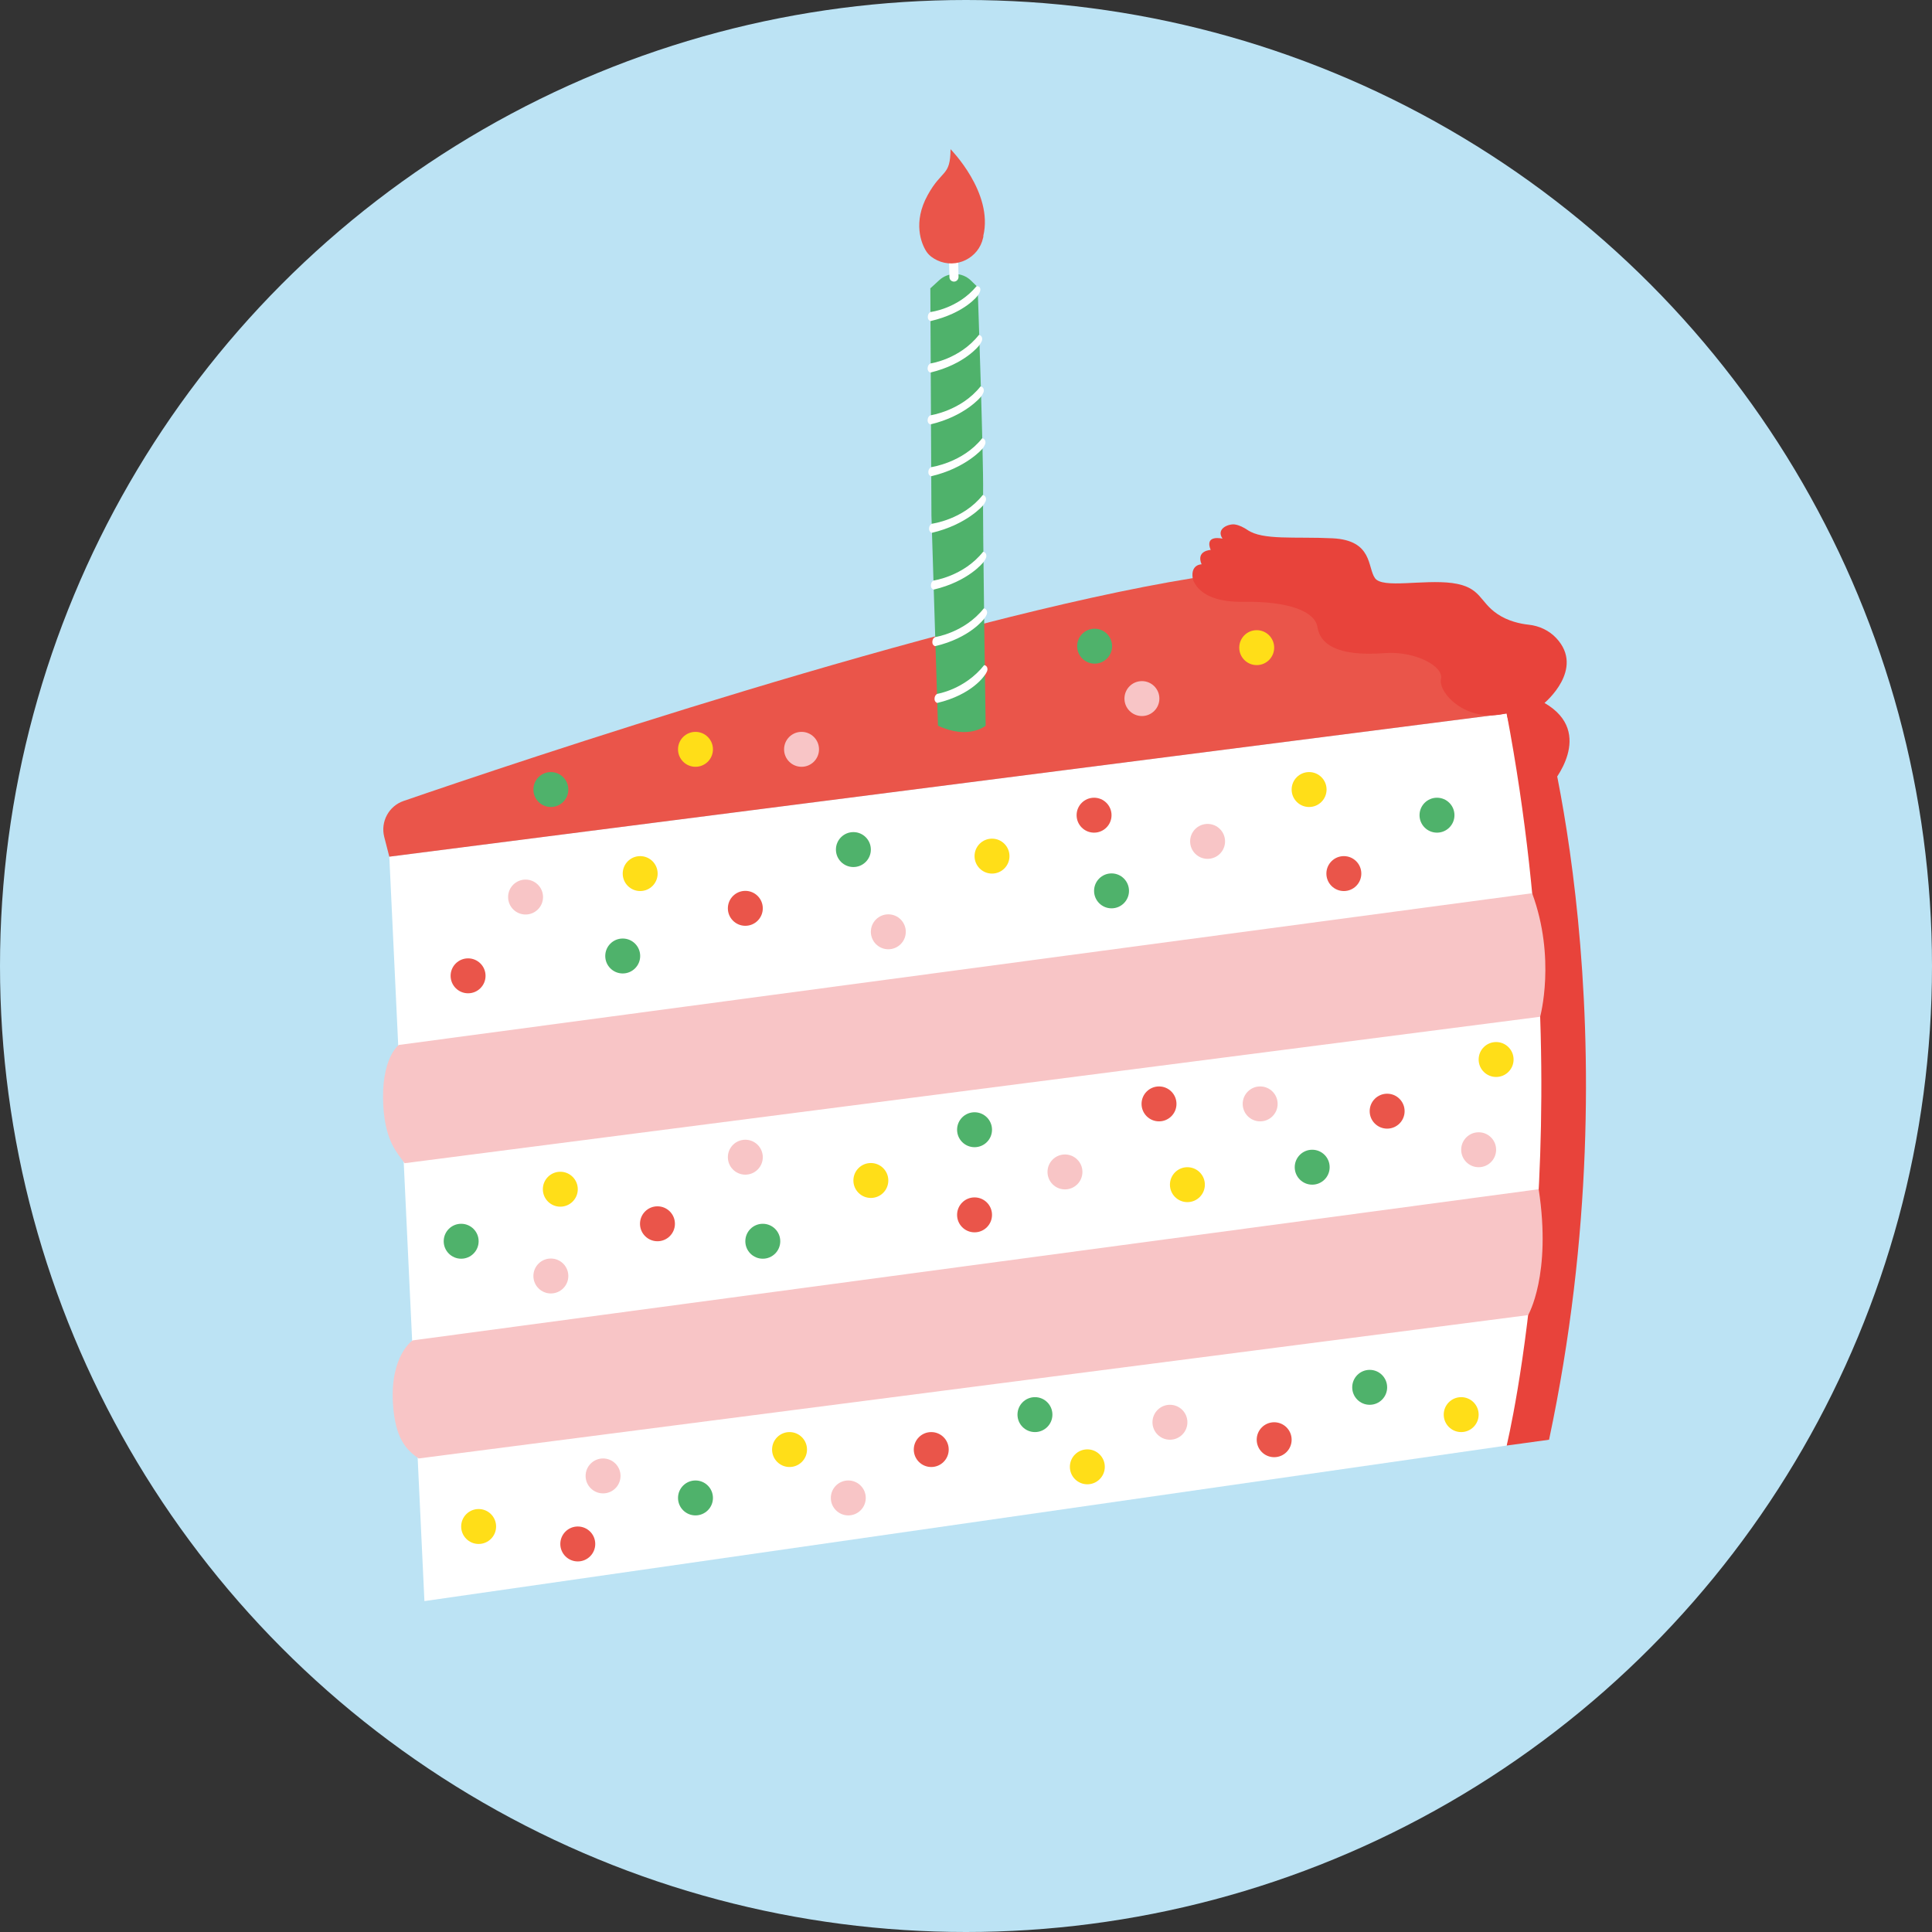 <?xml version="1.0" encoding="utf-8"?>
<!-- Generator: Adobe Illustrator 24.1.0, SVG Export Plug-In . SVG Version: 6.00 Build 0)  -->
<svg version="1.1" id="Calque_1" xmlns="http://www.w3.org/2000/svg" xmlns:xlink="http://www.w3.org/1999/xlink" x="0px" y="0px"
	 viewBox="0 0 1062 1062" style="enable-background:new 0 0 1062 1062;" xml:space="preserve">
<rect x="0" y="0" width="1062" height="1062" fill="#333333" stroke="none"/>
<style type="text/css">
	.st0{fill:#BCE3F4;}
	.st1{fill:#E8433B;}
	.st2{fill:#FFFFFF;}
	.st3{fill:#F8C5C6;}
	.st4{fill:#EA554A;}
	.st5{fill:#4FB26B;}
	.st6{fill:#FFDE18;}
</style>
<g>
	<circle class="st0" cx="531" cy="531" r="531"/>
	<g>
		<path class="st1" d="M847.3,389.5c0,0,52.2,175.7,4.2,401.9l-23.3,3.2V392.2L847.3,389.5z"/>
		<path class="st2" d="M214,470.9l19.3,409.2l594.9-85.5c0,0,42.9-176.1,0-402.4L214,470.9z"/>
		<path class="st3" d="M219.2,574.4c0,0-10,7.3-8.5,33.7c1.2,19.4,7.6,25.5,11.7,31.3l624.2-80.5c0,0,8.8-32.1-4.4-67.9L219.2,574.4
			z"/>
		<path class="st3" d="M226.8,736.8c0,0-12.4,8.3-10.8,34.7c1.2,19.4,7.4,25.5,14.1,30.2L840,722.9c0,0,13-22.1,5.8-69.2
			L226.8,736.8z"/>
		<path class="st4" d="M214,470.9l-2.8-10.9c-2.1-8.3,2.5-16.9,10.6-19.7c60.4-20.8,297.1-100.4,433.8-122.5
			c0,0,116.4,19.2,172.6,74.4L214,470.9z"/>
		<g>
			<path class="st5" d="M515.6,398.9l-3.6-115.6l-0.6-124.6c0,0,9.1-8.8,26-0.9c0,0,3.3,95.3,3,112.8c-0.3,15.8,1.4,128.3,1.4,128.3
				S532.5,406.8,515.6,398.9z"/>
			<path class="st5" d="M537.3,157.7c0,0-10.9,8.4-26,0.9l5-4.6c4.9-4.5,12.5-4.5,17.3,0.1L537.3,157.7z"/>
			<path class="st2" d="M524.4,154.8c-1.4,0-2.5-1.1-2.5-2.4l-0.2-9c0-1.4,1.1-2.5,2.4-2.6c1.4,0,2.5,1.1,2.6,2.4l0.2,9
				C526.9,153.6,525.8,154.8,524.4,154.8C524.4,154.8,524.4,154.8,524.4,154.8z"/>
			<path class="st4" d="M540.4,130.7c-2.4,11.2-14.8,17.3-25.2,12.4c-2.3-1.1-4.5-2.6-6-4.9c-2.8-4.3-7.5-16,0.7-30.9
				c7.9-14.4,12.5-10.1,12.6-25.3c0,0,23.7,23.9,18,47.7C540.6,129.8,540.6,130.1,540.4,130.7z"/>
		</g>
		<path class="st2" d="M538.1,184.1c0,0,1.8,0.2,1.8,2.3c0,1.5-1.7,3.5-1.7,3.5s-7.7,10.3-26.8,14.9c0,0-1.5-0.4-1.5-2.2
			c0-2.2,1.5-2.8,1.5-2.8S527.4,197.6,538.1,184.1z"/>
		<path class="st2" d="M536.8,157.3c0,0,2.1-0.2,2.1,1.9c0,1.5-1.4,3.2-1.4,3.2s-6.8,9.6-26,14.1c0,0-1.5-0.4-1.5-2.2
			c0-2.2,1.5-2.8,1.5-2.8S526.5,169.8,536.8,157.3z"/>
		<path class="st2" d="M539,212.4c0,0,1.8,0.2,1.8,2.3c0,1.5-1.7,3.5-1.7,3.5s-8.6,10.6-27.7,15.1c0,0-1.5-0.4-1.5-2.2
			c0-2.2,1.5-2.8,1.5-2.8S528.3,225.9,539,212.4z"/>
		<path class="st2" d="M539.9,240.9c0,0,1.8,0.2,1.8,2.3c0,1.5-1.7,3.5-1.7,3.5s-9,10.6-28.2,15.1c0,0-1.5-0.4-1.5-2.2
			c0-2.2,1.5-2.8,1.5-2.8S529.2,254.4,539.9,240.9z"/>
		<path class="st2" d="M540.2,272.1c0,0,1.8,0.2,1.8,2.3c0,1.5-1.7,3.5-1.7,3.5s-8.9,10.5-28.1,15c0,0-1.5-0.4-1.5-2.2
			c0-2.2,1.5-2.8,1.5-2.8S529.5,285.7,540.2,272.1z"/>
		<path class="st2" d="M540.4,303.3c0,0,1.8,0.2,1.8,2.3c0,1.5-1.7,3.5-1.7,3.5s-8.1,10.5-27.3,15c0,0-1.5-0.4-1.5-2.2
			c0-2.2,1.5-2.8,1.5-2.8S529.7,316.8,540.4,303.3z"/>
		<path class="st2" d="M540.8,334.4c0,0,1.8,0.2,1.8,2.3c0,1.5-1.7,3.5-1.7,3.5s-7.7,10.5-26.9,15c0,0-1.5-0.4-1.5-2.2
			c0-2.2,1.5-2.8,1.5-2.8S530.1,347.9,540.8,334.4z"/>
		<path class="st2" d="M541,365.6c0,0,1.8,0.2,1.8,2.3c0,1.5-1.7,3.5-1.7,3.5s-6.8,10.5-25.9,15c0,0-1.5-0.4-1.5-2.2
			c0-2.2,1.5-2.8,1.5-2.8S530.3,379.1,541,365.6z"/>
		<path class="st1" d="M655.6,317.8c0,0,2.1,13.4,27.5,13c25.4-0.4,39.8,5.3,41.1,14c1.4,8.7,9.8,16.3,37.2,14.2
			c16.3-1.2,32.4,7.2,30.7,14.3s13.5,24.5,36,18.8L838,431h14.9c0,0,24.6-28.1-3.9-44.6c0,0,22.4-18.6,6.5-35.6
			c-4-4.3-9.5-6.8-15.2-7.4c-4.7-0.5-11.5-2-17.2-5.9c-10.1-6.8-8.8-14.8-24.8-17c-16-2.1-38.3,3.2-42.5-2.7
			c-4.2-5.9-1.1-20.8-23.3-21.9c-20.7-1-38.4,1.2-46.8-4.6c-2.1-1.4-4.4-2.6-6.9-3c-3.1-0.5-10.6,2.1-6.8,7.8c0,0-10.1-2.5-6.5,6.2
			c0,0-8.2,0.3-5,7.9C660.4,310.2,654.5,310.2,655.6,317.8z"/>
		<circle class="st6" cx="690.8" cy="356" r="9.6"/>
		<circle class="st5" cx="302.8" cy="434" r="9.6"/>
		<circle class="st3" cx="627.7" cy="384" r="9.6"/>
		<circle class="st3" cx="440.6" cy="411.9" r="9.6"/>
		<circle class="st5" cx="601.7" cy="355.2" r="9.6"/>
		<circle class="st6" cx="382.3" cy="411.9" r="9.6"/>
		<circle class="st5" cx="342.3" cy="525.5" r="9.6"/>
		<circle class="st5" cx="253.5" cy="682.3" r="9.6"/>
		<circle class="st5" cx="382.3" cy="823.4" r="9.6"/>
		<circle class="st5" cx="568.9" cy="777.6" r="9.6"/>
		<circle class="st5" cx="752.9" cy="762.6" r="9.6"/>
		<circle class="st5" cx="419.3" cy="682.3" r="9.6"/>
		<circle class="st5" cx="535.7" cy="621" r="9.6"/>
		<circle class="st5" cx="721.3" cy="641.6" r="9.6"/>
		<circle class="st5" cx="469.1" cy="467" r="9.6"/>
		<circle class="st5" cx="611" cy="489.7" r="9.6"/>
		<circle class="st5" cx="789.9" cy="448.1" r="9.6"/>
		<circle class="st6" cx="351.9" cy="480.2" r="9.6"/>
		<circle class="st6" cx="308" cy="653.7" r="9.6"/>
		<circle class="st6" cx="434" cy="796.8" r="9.6"/>
		<circle class="st6" cx="597.7" cy="806.3" r="9.6"/>
		<circle class="st6" cx="803.2" cy="777.6" r="9.6"/>
		<circle class="st6" cx="263.1" cy="839.1" r="9.6"/>
		<circle class="st6" cx="478.7" cy="648.9" r="9.6"/>
		<circle class="st6" cx="652.7" cy="651.2" r="9.6"/>
		<circle class="st6" cx="822.4" cy="582.4" r="9.6"/>
		<circle class="st6" cx="545.3" cy="470.6" r="9.6"/>
		<circle class="st6" cx="719.6" cy="434" r="9.6"/>
		<circle class="st3" cx="288.9" cy="493.1" r="9.6"/>
		<circle class="st3" cx="302.8" cy="701.4" r="9.6"/>
		<circle class="st3" cx="331.5" cy="811.3" r="9.6"/>
		<circle class="st3" cx="466.3" cy="823.4" r="9.6"/>
		<circle class="st3" cx="643.1" cy="781.8" r="9.6"/>
		<circle class="st3" cx="409.7" cy="636.1" r="9.6"/>
		<circle class="st3" cx="585.4" cy="644.2" r="9.6"/>
		<circle class="st3" cx="692.7" cy="606.8" r="9.6"/>
		<circle class="st3" cx="812.8" cy="632" r="9.6"/>
		<circle class="st3" cx="488.3" cy="512.2" r="9.6"/>
		<circle class="st3" cx="663.8" cy="462.5" r="9.6"/>
		<circle class="st4" cx="257.3" cy="536.4" r="9.6"/>
		<circle class="st4" cx="361.4" cy="672.7" r="9.6"/>
		<circle class="st4" cx="317.6" cy="848.7" r="9.6"/>
		<circle class="st4" cx="511.9" cy="796.8" r="9.6"/>
		<circle class="st4" cx="700.4" cy="791.4" r="9.6"/>
		<circle class="st4" cx="535.7" cy="667.8" r="9.6"/>
		<circle class="st4" cx="637.1" cy="606.8" r="9.6"/>
		<circle class="st4" cx="762.5" cy="610.8" r="9.6"/>
		<circle class="st4" cx="409.7" cy="499.3" r="9.6"/>
		<circle class="st4" cx="601.4" cy="448.1" r="9.6"/>
		<circle class="st4" cx="738.7" cy="480.2" r="9.6"/>
	</g>
</g>
</svg>
